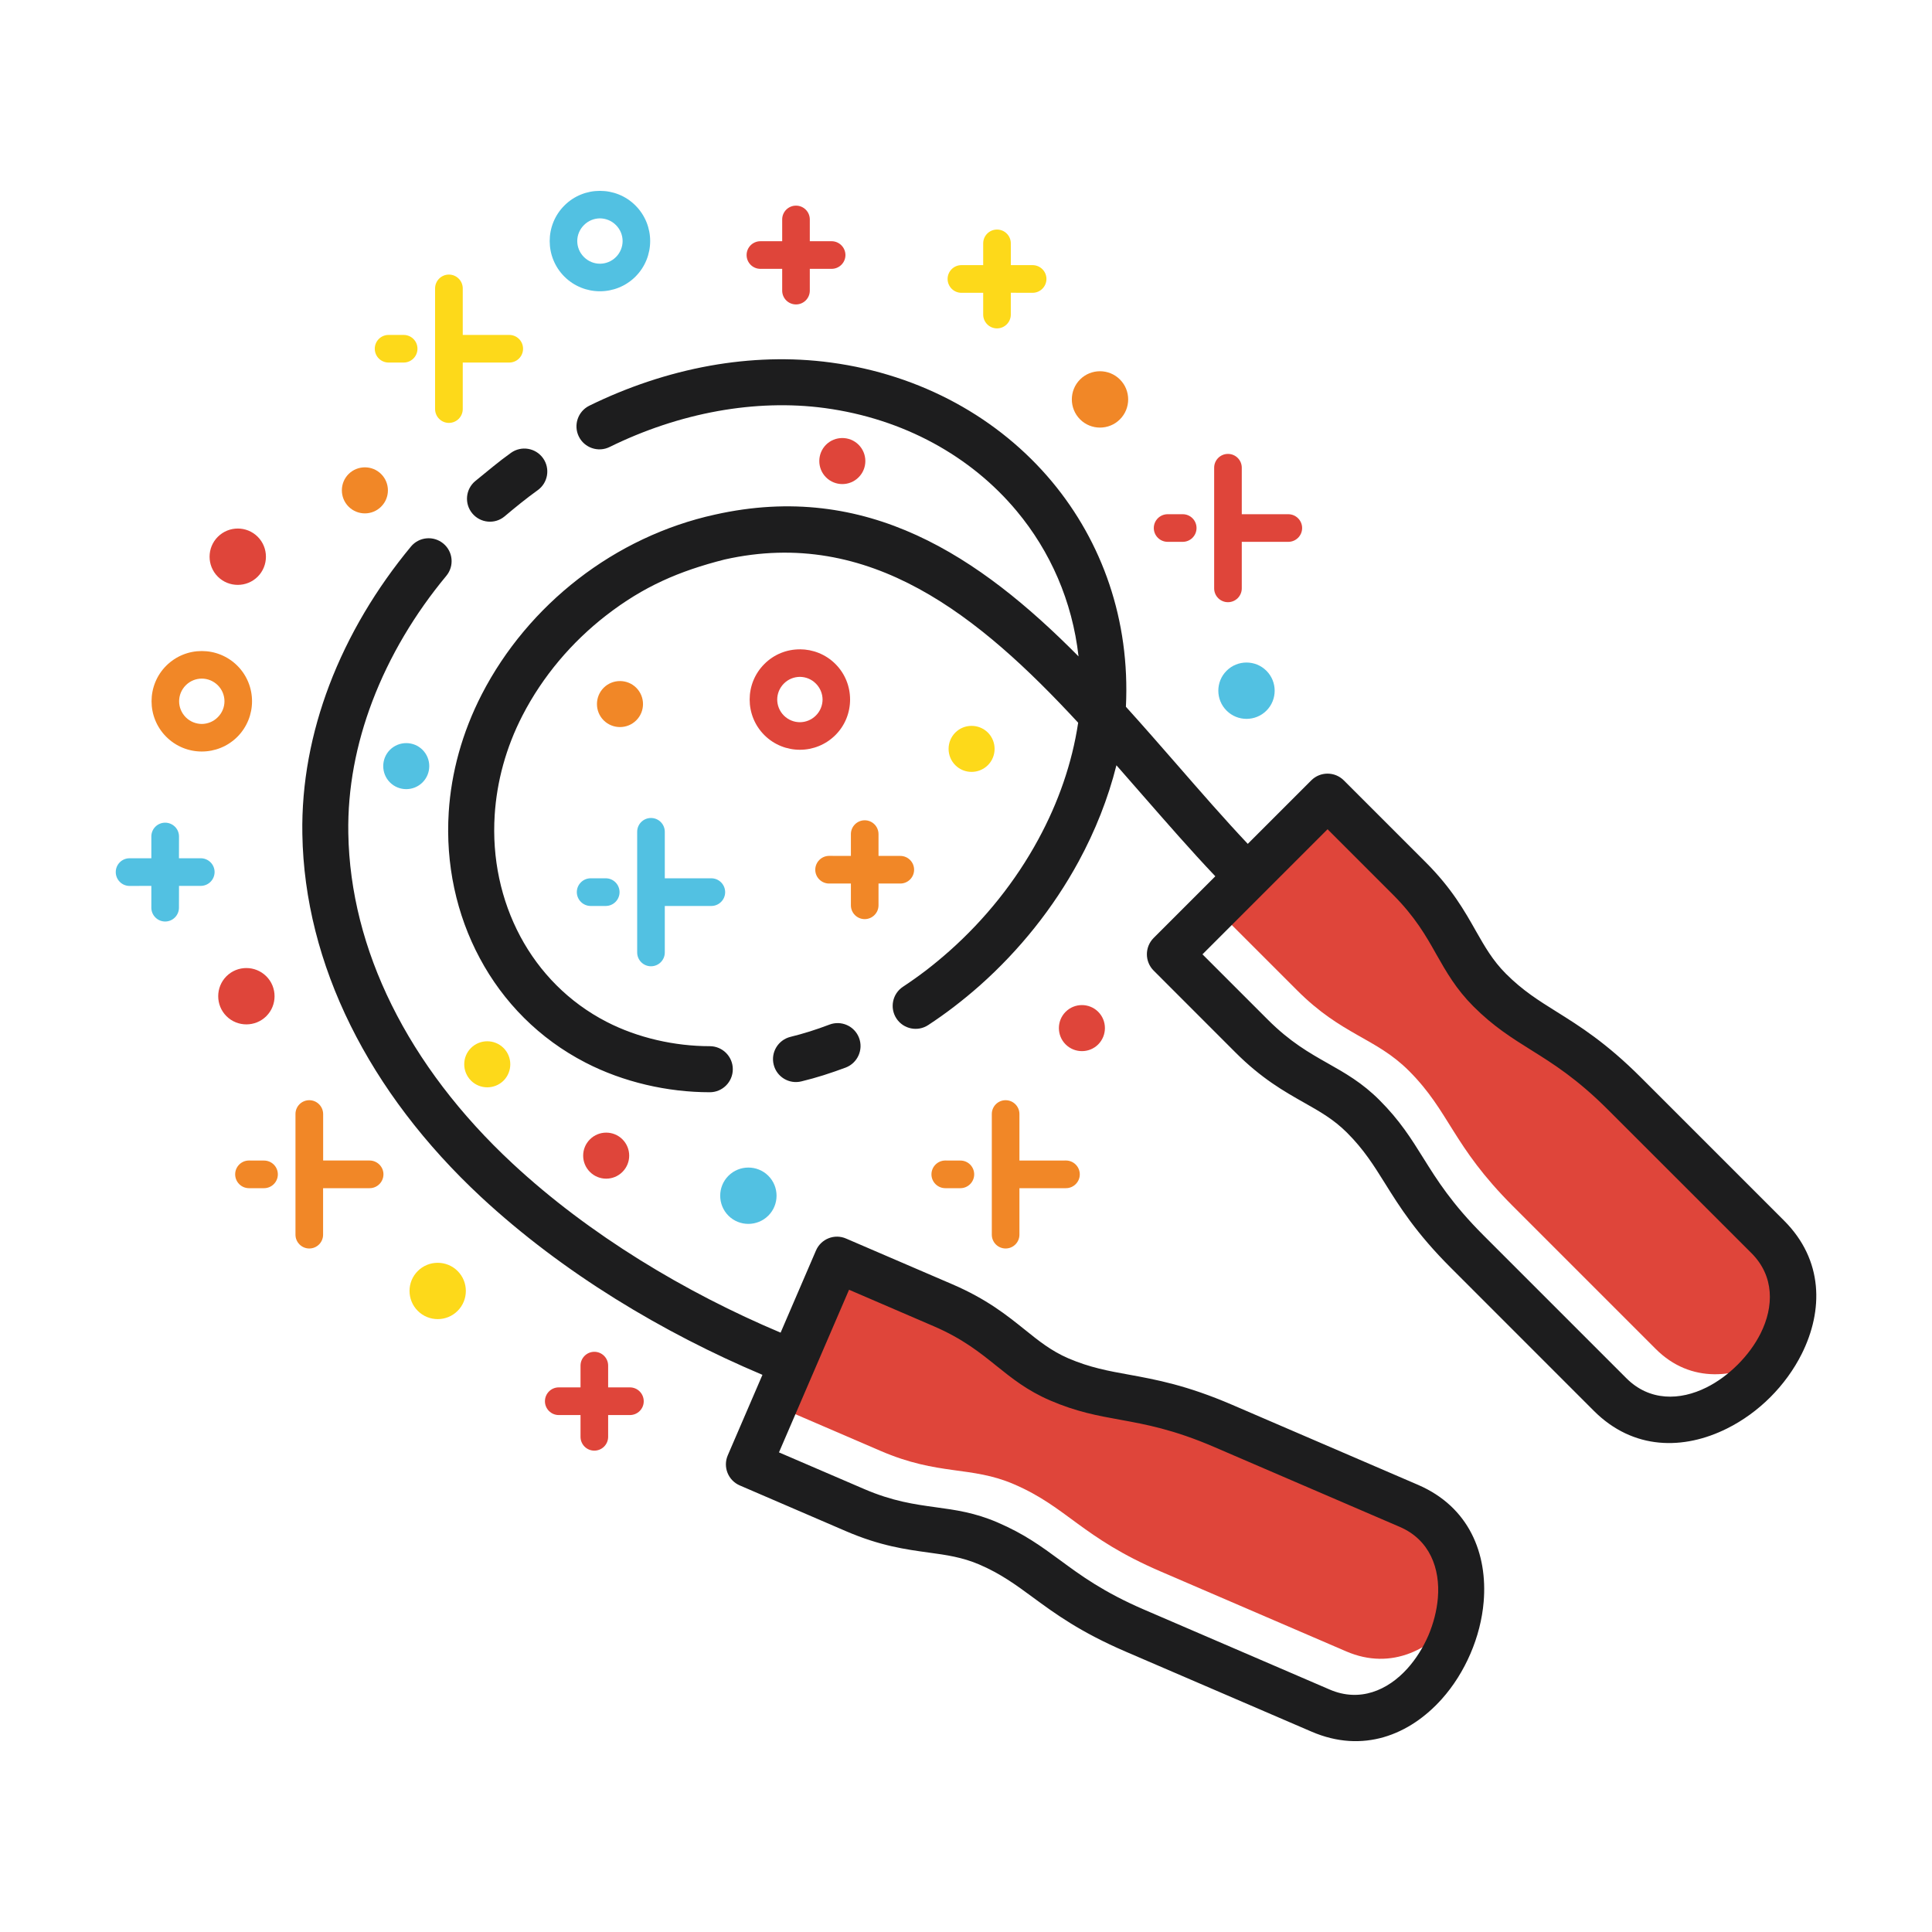<?xml version="1.0" encoding="UTF-8"?> <!-- Creator: CorelDRAW 2017 --> <svg xmlns="http://www.w3.org/2000/svg" xmlns:xlink="http://www.w3.org/1999/xlink" xml:space="preserve" width="354px" height="354px" style="shape-rendering:geometricPrecision; text-rendering:geometricPrecision; image-rendering:optimizeQuality; fill-rule:evenodd; clip-rule:evenodd" viewBox="0 0 354 354"> <defs> <style type="text/css"> <![CDATA[ .fil3 {fill:#F18727} .fil4 {fill:#FDD91A} .fil0 {fill:#DF453A} .fil2 {fill:#52C1E2} .fil1 {fill:#1D1D1E} ]]> </style> </defs> <g id="Слой_x0020_1">  <g id="_2524974371920"> <path class="fil0" d="M325.12 248.38c-6.84,4.34 -15.34,5.19 -21.74,-1.21 -7.54,-7.54 -17.94,-17.94 -26.19,-26.19 -11.12,-11.12 -11.5,-17.23 -19.03,-24.77 -6.11,-6.1 -12.22,-6.48 -20.47,-14.73l-14.98 -14.98 20.54 -20.53 14.97 14.98c8.25,8.25 8.63,14.36 14.74,20.46 7.53,7.54 13.64,7.92 24.76,19.03 8.25,8.26 18.65,18.66 26.19,26.2 6.4,6.4 5.55,14.9 1.21,21.74z"></path> <path class="fil0" d="M114.05 214.73c1.65,-1.64 1.65,-4.32 0,-5.97 -1.64,-1.64 -4.32,-1.64 -5.96,0.01 -1.65,1.64 -1.65,4.32 0,5.96 1.64,1.65 4.32,1.65 5.96,0z"></path> <path class="fil0" d="M267.31 295.67c-4.76,6.56 -12.34,10.5 -20.65,6.91 -9.79,-4.21 -23.3,-10.03 -34.02,-14.65 -14.45,-6.22 -17.05,-11.75 -26.84,-15.97 -7.94,-3.42 -13.75,-1.5 -24.47,-6.12l-19.45 -8.38 11.49 -26.67 19.45 8.38c10.72,4.62 13.33,10.15 21.26,13.56 9.79,4.22 15.6,2.31 30.04,8.53 10.72,4.62 24.23,10.44 34.02,14.66 8.32,3.58 10.67,11.79 9.17,19.75z"></path> <path class="fil1" d="M139.7 251.91c-9.1,-3.84 -18.24,-8.51 -26.96,-13.94 -8.74,-5.44 -17.09,-11.68 -24.59,-18.64 -10.34,-9.62 -18.39,-20.27 -23.92,-31.44 -5.61,-11.32 -8.63,-23.18 -8.83,-35.04 -0.17,-9.4 1.64,-18.61 4.92,-27.27 3.5,-9.23 8.7,-17.86 14.99,-25.45 1.49,-1.78 4.14,-2.02 5.93,-0.53 1.78,1.48 2.02,4.13 0.53,5.92 -5.69,6.85 -10.4,14.67 -13.57,23.04 -2.92,7.71 -4.53,15.87 -4.38,24.13 0.18,10.62 2.9,21.26 7.94,31.44 5.09,10.29 12.54,20.12 22.13,29.04 7.05,6.56 14.98,12.47 23.33,17.67 8.37,5.21 17.12,9.68 25.81,13.34l6.48 -15.05c0.92,-2.13 3.39,-3.12 5.52,-2.19l19.45 8.37c6.32,2.72 9.96,5.65 13.33,8.35 2.49,2.01 4.81,3.87 7.93,5.22 3.96,1.7 7.36,2.32 11.08,2.99 5.02,0.92 10.59,1.93 18.97,5.54l34.02 14.65c9.4,4.05 12.78,12.64 12.04,21.44 -0.27,3.21 -1.11,6.47 -2.43,9.52 -1.31,3.04 -3.09,5.89 -5.24,8.29 -5.9,6.59 -14.46,10.03 -23.86,5.98l-34.03 -14.65c-8.41,-3.62 -12.95,-6.96 -17.05,-9.97 -3.06,-2.25 -5.86,-4.31 -9.79,-6 -3.14,-1.35 -6.08,-1.76 -9.24,-2.19 -4.29,-0.59 -8.93,-1.22 -15.22,-3.93l-19.45 -8.38c-2.13,-0.92 -3.11,-3.39 -2.19,-5.52l6.35 -14.74 0 0zm31.45 -8.88l-15.58 -6.71 -12.84 29.8 15.6 6.71c5.24,2.26 9.29,2.81 13.03,3.33 3.75,0.51 7.24,0.99 11.43,2.8 4.91,2.11 8.03,4.4 11.46,6.92 3.77,2.78 7.95,5.85 15.38,9.05l34.02 14.65c5.48,2.36 10.62,0.17 14.26,-3.89 1.55,-1.73 2.84,-3.8 3.8,-6 0.94,-2.2 1.55,-4.56 1.75,-6.88 0.45,-5.44 -1.5,-10.68 -6.98,-13.04l-34.03 -14.65c-7.46,-3.21 -12.54,-4.13 -17.14,-4.97 -4.2,-0.76 -8.02,-1.45 -12.9,-3.55 -4.21,-1.82 -6.95,-4.02 -9.89,-6.38 -2.96,-2.38 -6.15,-4.94 -11.37,-7.19l0 0zm75.08 -100.04c-1.65,-1.65 -4.32,-1.65 -5.97,0l-11.63 11.63c-4.26,-4.52 -8.62,-9.52 -13.04,-14.6 -3.06,-3.51 -6.15,-7.05 -9.29,-10.52 0.78,-15.89 -4.35,-30.2 -13.54,-41.24 -9.72,-11.65 -23.95,-19.6 -40.5,-21.83 -7.37,-1 -14.87,-0.73 -22.18,0.58 -7.67,1.38 -15.17,3.92 -22.11,7.33 -2.08,1.03 -2.94,3.56 -1.91,5.65 1.03,2.08 3.56,2.94 5.64,1.91 6.23,-3.07 12.97,-5.35 19.88,-6.59 6.49,-1.16 13.11,-1.41 19.56,-0.54 14.42,1.95 26.78,8.82 35.16,18.88 6.14,7.37 10.17,16.47 11.32,26.62 -18.15,-18.33 -38.76,-32.22 -66.63,-25.98 -9.11,2 -17.72,6.11 -25.08,11.82 -7.29,5.65 -13.38,12.86 -17.63,21.1 -3.63,7.06 -5.6,14.4 -6.06,21.57 -0.61,9.53 1.41,18.81 5.69,26.79 4.29,8.03 10.88,14.76 19.39,19.14 6.89,3.56 14.99,5.42 22.75,5.42 2.33,0 4.22,-1.89 4.22,-4.22 0,-2.33 -1.89,-4.22 -4.22,-4.22 -6.42,0 -13.2,-1.52 -18.9,-4.46 -6.91,-3.56 -12.29,-9.06 -15.81,-15.64 -3.54,-6.62 -5.21,-14.33 -4.7,-22.27 0.39,-6.09 2.04,-12.31 5.1,-18.24 3.69,-7.15 8.99,-13.41 15.32,-18.32 6.85,-5.31 13.35,-8.12 21.69,-10.24 26.7,-6 46.72,10.36 64.8,29.9 -1.11,7.42 -3.65,14.67 -7.32,21.41 -4.14,7.63 -9.72,14.61 -16.29,20.44 -1.39,1.23 -2.8,2.4 -4.2,3.48 -1.39,1.06 -2.82,2.08 -4.29,3.05 -1.94,1.28 -2.47,3.89 -1.19,5.83 1.28,1.93 3.89,2.47 5.83,1.18 1.62,-1.06 3.22,-2.2 4.77,-3.39 1.64,-1.26 3.2,-2.55 4.67,-3.85 7.29,-6.48 13.48,-14.22 18.09,-22.7 3.05,-5.61 5.41,-11.55 6.94,-17.65 1.57,1.78 3.13,3.57 4.68,5.35 4.47,5.11 8.87,10.17 13.44,14.99l-11.31 11.31c-1.64,1.65 -1.64,4.32 0.01,5.97l14.97 14.98c4.81,4.81 8.9,7.13 12.69,9.27 2.76,1.56 5.33,3.01 7.78,5.46 3.09,3.09 4.9,6 6.89,9.18 2.72,4.36 5.73,9.18 12.14,15.58l26.19 26.2c7.23,7.23 16.47,7.19 24.39,3.24 2.92,-1.45 5.63,-3.43 7.95,-5.75 2.32,-2.32 4.3,-5.03 5.76,-7.95 3.95,-7.93 3.99,-17.16 -3.25,-24.4l-26.19 -26.19c-6.41,-6.41 -11.23,-9.42 -15.58,-12.14 -3.18,-1.99 -6.09,-3.8 -9.18,-6.89 -2.45,-2.45 -3.9,-5.02 -5.47,-7.77 -2.14,-3.79 -4.46,-7.89 -9.27,-12.7l-14.97 -14.97zm9.01 20.94c4.06,4.07 6.07,7.6 7.91,10.88 1.88,3.31 3.63,6.39 6.82,9.59 3.71,3.71 7.04,5.78 10.68,8.06 3.93,2.46 8.3,5.18 14.08,10.97l26.2 26.19c4.22,4.23 4.1,9.81 1.68,14.67 -1.03,2.06 -2.47,4.01 -4.2,5.74 -1.72,1.72 -3.68,3.17 -5.73,4.19 -4.87,2.43 -10.45,2.54 -14.67,-1.68l-26.19 -26.19c-5.79,-5.79 -8.52,-10.15 -10.98,-14.09 -2.27,-3.64 -4.35,-6.96 -8.06,-10.67 -3.19,-3.2 -6.28,-4.95 -9.59,-6.82 -3.27,-1.85 -6.81,-3.86 -10.87,-7.92l-11.99 -11.99 22.92 -22.92 11.99 11.99zm-162.79 -69.31c1.96,-1.65 3.99,-3.31 6.07,-4.8 1.89,-1.35 2.33,-3.98 0.98,-5.87 -1.35,-1.89 -3.98,-2.33 -5.87,-0.98 -2.29,1.63 -4.36,3.41 -6.54,5.17 -1.79,1.48 -2.04,4.13 -0.56,5.92 1.48,1.79 4.14,2.05 5.92,0.56l0 0zm59.52 93.12c-1.21,0.46 -2.41,0.88 -3.59,1.25 -1.19,0.37 -2.38,0.71 -3.54,0.99 -2.26,0.56 -3.64,2.84 -3.08,5.09 0.55,2.25 2.83,3.63 5.08,3.07 1.38,-0.33 2.73,-0.71 4.06,-1.13 1.41,-0.45 2.77,-0.92 4.08,-1.41 2.16,-0.84 3.25,-3.27 2.42,-5.44 -0.83,-2.17 -3.26,-3.25 -5.43,-2.42z"></path> <path class="fil0" d="M140.05 121.67c1.79,-1.8 4.15,-2.7 6.5,-2.69l0.02 -0.01c2.35,0.01 4.71,0.9 6.5,2.69 1.8,1.8 2.69,4.15 2.69,6.51l0 0.01c0,2.36 -0.89,4.72 -2.69,6.51 -1.79,1.79 -4.15,2.69 -6.5,2.69l-0.02 0c-2.35,0 -4.71,-0.9 -6.5,-2.69 -1.79,-1.79 -2.69,-4.15 -2.69,-6.51l0 -0.01c0,-2.36 0.9,-4.71 2.69,-6.5l0 0zm6.51 2.35c-1.06,0.01 -2.12,0.41 -2.93,1.23 -0.81,0.81 -1.22,1.87 -1.22,2.93 0,1.05 0.41,2.12 1.22,2.93 0.81,0.81 1.88,1.22 2.93,1.22 1.06,0 2.12,-0.41 2.93,-1.22 0.82,-0.81 1.22,-1.88 1.23,-2.93 -0.01,-1.06 -0.42,-2.12 -1.23,-2.93 -0.81,-0.82 -1.87,-1.22 -2.93,-1.23z"></path> <path class="fil2" d="M116.75 152.41c0,-1.4 1.13,-2.53 2.53,-2.53 1.4,0 2.53,1.13 2.53,2.53l0 8.52 1.55 0 3.49 0 3.48 0c1.4,0 2.54,1.14 2.54,2.54 0,1.39 -1.14,2.53 -2.53,2.53l-3.49 0 -3.49 0 -1.55 0 0 8.52c0,1.4 -1.13,2.53 -2.53,2.53 -1.4,0 -2.53,-1.14 -2.53,-2.53l0 -22.11 0 0zm-8.52 13.59l2.76 0c1.4,0 2.53,-1.14 2.53,-2.53 0,-1.4 -1.13,-2.54 -2.53,-2.54l-2.76 0c-1.4,0 -2.54,1.14 -2.54,2.54 0.01,1.39 1.14,2.53 2.54,2.53z"></path> <path class="fil3" d="M116.58 131.99c1.65,-1.64 1.65,-4.32 0,-5.97 -1.64,-1.64 -4.32,-1.64 -5.97,0 -1.64,1.65 -1.64,4.33 0,5.97 1.65,1.64 4.33,1.64 5.97,0z"></path> <path class="fil2" d="M232.05 130.21c2.01,-2.01 2.01,-5.29 0,-7.3 -2.01,-2.02 -5.3,-2.02 -7.31,0 -2.01,2.01 -2.01,5.29 0.01,7.3 2.01,2.01 5.29,2.01 7.3,0z"></path> <path class="fil0" d="M106.37 250.22c0,-1.39 1.14,-2.53 2.53,-2.53 1.4,0 2.53,1.14 2.53,2.53l0 3.99 3.99 0c1.4,0 2.53,1.14 2.53,2.54 0.01,1.39 -1.13,2.53 -2.53,2.53l-3.99 0 0 3.99c0,1.39 -1.13,2.53 -2.53,2.53 -1.4,0 -2.53,-1.13 -2.53,-2.53l0 -3.99 -3.99 0c-1.4,0 -2.53,-1.14 -2.53,-2.53 0,-1.4 1.13,-2.54 2.53,-2.54l3.99 0 0 -3.99z"></path> <path class="fil2" d="M140.78 222.74c2.01,-2.01 2.01,-5.29 0,-7.3 -2.01,-2.01 -5.3,-2.01 -7.31,0 -2.01,2.01 -2.01,5.29 0,7.31 2.01,2.01 5.3,2 7.31,-0.01z"></path> <path class="fil4" d="M181.01 140.2c1.64,-1.64 1.64,-4.32 0,-5.97 -1.65,-1.64 -4.33,-1.64 -5.97,0 -1.64,1.65 -1.64,4.33 0,5.97 1.64,1.65 4.32,1.64 5.97,0z"></path> <path class="fil4" d="M83.85 240.19c2.01,-2.01 2.01,-5.29 0,-7.3 -2.01,-2.01 -5.29,-2.01 -7.3,0 -2.02,2.01 -2.01,5.29 0,7.3 2.01,2.01 5.29,2.02 7.3,0z"></path> <path class="fil0" d="M222.47 85.7c0,-1.4 1.13,-2.53 2.53,-2.53 1.4,0 2.53,1.13 2.53,2.53l0 8.52 1.45 0 3.54 0 3.53 0c1.4,0 2.54,1.14 2.54,2.53 0,1.4 -1.14,2.53 -2.53,2.53l-3.54 0 -3.54 0 -1.45 0 0 8.53c0,1.39 -1.13,2.53 -2.53,2.53 -1.4,0 -2.53,-1.13 -2.53,-2.53l0 -22.11 0 0zm-8.52 13.58l2.76 0c1.4,0 2.53,-1.13 2.53,-2.53 0,-1.4 -1.13,-2.53 -2.53,-2.53l-2.76 0c-1.4,0 -2.54,1.13 -2.54,2.53 0,1.4 1.14,2.53 2.54,2.53z"></path> <path class="fil3" d="M181.73 204.12c0,-1.4 1.13,-2.53 2.53,-2.53 1.4,0 2.53,1.14 2.53,2.53l0 8.53 1.55 0 3.49 0 3.48 -0.01c1.4,0 2.54,1.14 2.54,2.54 0,1.39 -1.14,2.53 -2.54,2.53l-3.48 0 -3.49 0 -1.55 0 0 8.52c0,1.4 -1.13,2.53 -2.53,2.53 -1.4,0 -2.53,-1.13 -2.53,-2.53l0 -22.11 0 0zm-8.52 13.59l2.76 0c1.4,0 2.53,-1.14 2.53,-2.53 0,-1.4 -1.13,-2.54 -2.53,-2.53l-2.76 -0.01c-1.4,0 -2.54,1.14 -2.54,2.54 0,1.39 1.14,2.53 2.54,2.53z"></path> <path class="fil3" d="M205.2 76.84c2.02,-2.01 2.02,-5.3 0,-7.31 -2.01,-2.01 -5.29,-2.01 -7.3,0 -2.01,2.01 -2.01,5.29 0,7.31 2.01,2.01 5.29,2.01 7.3,0z"></path> <path class="fil4" d="M180.15 44.59c0,-1.39 1.13,-2.53 2.53,-2.53 1.4,0 2.54,1.14 2.53,2.53l0.01 3.99 3.98 0c1.4,0 2.54,1.14 2.54,2.53 0,1.4 -1.14,2.54 -2.54,2.54l-3.99 -0.01 0 4c0,1.39 -1.13,2.53 -2.53,2.53 -1.4,0 -2.53,-1.14 -2.53,-2.53l0 -3.99 -3.99 0c-1.4,0 -2.53,-1.14 -2.53,-2.54 0,-1.39 1.13,-2.53 2.53,-2.53l3.99 0 0 -3.99z"></path> <path class="fil3" d="M155.91 152.83c0,-1.39 1.13,-2.52 2.53,-2.53 1.4,0 2.53,1.14 2.53,2.54l0 3.99 3.99 0c1.4,0 2.53,1.13 2.53,2.53 0,1.4 -1.13,2.53 -2.53,2.53l-3.99 0 0 3.99c0,1.4 -1.14,2.53 -2.53,2.53 -1.4,0 -2.53,-1.13 -2.53,-2.53l0 -3.99 -3.99 0c-1.4,0 -2.54,-1.14 -2.54,-2.53 0.01,-1.4 1.14,-2.53 2.54,-2.54l3.99 0.01 0 -4z"></path> <path class="fil0" d="M201.22 191.37c1.64,-1.65 1.65,-4.33 0,-5.98 -1.64,-1.64 -4.33,-1.64 -5.97,0.01 -1.64,1.64 -1.64,4.32 0,5.96 1.65,1.65 4.33,1.65 5.97,0.01z"></path> <path class="fil3" d="M54.14 204.12c0,-1.4 1.13,-2.53 2.53,-2.53 1.4,0 2.53,1.14 2.54,2.53l0 8.52 1.51 0 3.5 0 3.51 0c1.39,0.01 2.53,1.14 2.53,2.53 0,1.4 -1.14,2.54 -2.53,2.54l-3.51 0 -3.5 0 -1.52 0 0 8.52c0,1.4 -1.13,2.53 -2.53,2.53 -1.39,0 -2.53,-1.13 -2.53,-2.53l0 -22.11 0 0zm-8.52 13.59l2.76 0c1.4,0 2.53,-1.14 2.53,-2.53 0,-1.4 -1.13,-2.53 -2.53,-2.53l-2.76 -0.01c-1.4,0 -2.53,1.14 -2.53,2.53 0,1.4 1.13,2.54 2.53,2.54z"></path> <path class="fil4" d="M79.72 52.85c0,-1.4 1.14,-2.54 2.53,-2.54 1.4,0 2.54,1.14 2.54,2.54l0 8.52 1.19 0 3.67 0 3.66 0c1.4,0 2.53,1.13 2.53,2.53 0,1.4 -1.13,2.53 -2.53,2.53l-3.67 0 -3.66 0 -1.19 0 0 8.53c0,1.39 -1.14,2.53 -2.54,2.53 -1.39,0 -2.53,-1.14 -2.53,-2.54l0 -22.1 0 0zm-8.52 13.58l2.76 0c1.4,0 2.53,-1.13 2.53,-2.53 0.01,-1.4 -1.13,-2.53 -2.53,-2.53l-2.76 0c-1.4,0 -2.53,1.13 -2.53,2.53 0,1.4 1.13,2.53 2.53,2.53z"></path> <path class="fil2" d="M103.41 37.66c1.8,-1.8 4.15,-2.69 6.51,-2.69l0.01 0c2.36,0 4.72,0.89 6.51,2.69 1.79,1.79 2.69,4.15 2.69,6.5l0 0.01c0,2.36 -0.9,4.72 -2.69,6.51 -1.79,1.79 -4.15,2.69 -6.51,2.69l-0.01 0c-2.36,0 -4.71,-0.9 -6.51,-2.69 -1.79,-1.79 -2.69,-4.15 -2.69,-6.5l0 -0.02c0,-2.35 0.9,-4.71 2.69,-6.5l0 0zm6.52 2.35c-1.06,0.01 -2.12,0.41 -2.93,1.23 -0.82,0.81 -1.23,1.87 -1.23,2.93 0,1.05 0.41,2.12 1.23,2.93 0.81,0.81 1.87,1.22 2.93,1.22 1.05,0 2.12,-0.41 2.93,-1.22 0.81,-0.81 1.22,-1.88 1.22,-2.93 0,-1.06 -0.41,-2.12 -1.22,-2.93 -0.82,-0.82 -1.88,-1.22 -2.93,-1.23z"></path> <path class="fil2" d="M27.73 153.27c0,-1.4 1.13,-2.53 2.53,-2.53 1.4,0 2.54,1.13 2.54,2.53l-0.01 3.99 4 0c1.39,0 2.53,1.13 2.53,2.53 -0.01,1.4 -1.14,2.53 -2.54,2.53l-3.98 0 -0.01 3.99c0,1.4 -1.13,2.54 -2.53,2.54 -1.39,0 -2.53,-1.14 -2.53,-2.53l0 -4 -3.99 0.01c-1.4,0 -2.53,-1.14 -2.53,-2.54 0,-1.4 1.13,-2.53 2.53,-2.53l3.99 0 0 -3.99z"></path> <path class="fil3" d="M30.46 121.98c1.8,-1.79 4.15,-2.69 6.5,-2.69l0.02 0c2.36,0 4.71,0.9 6.51,2.69 1.79,1.79 2.69,4.15 2.69,6.51l0 0.01c0,2.35 -0.9,4.71 -2.69,6.51 -1.8,1.79 -4.15,2.69 -6.51,2.69l-0.01 0c-2.36,0 -4.71,-0.9 -6.51,-2.7 -1.79,-1.79 -2.69,-4.15 -2.69,-6.5l0 -0.02c0,-2.35 0.9,-4.71 2.69,-6.5l0 0zm6.51 2.36c-1.05,0 -2.12,0.41 -2.93,1.22 -0.81,0.81 -1.22,1.88 -1.22,2.93 0,1.06 0.41,2.12 1.22,2.94 0.81,0.81 1.88,1.21 2.93,1.22 1.06,-0.01 2.12,-0.41 2.93,-1.23 0.82,-0.81 1.23,-1.87 1.23,-2.93 0,-1.05 -0.41,-2.12 -1.22,-2.93 -0.82,-0.81 -1.88,-1.22 -2.94,-1.22z"></path> <path class="fil0" d="M48.8 186.19c2.01,-2.01 2.01,-5.29 0,-7.3 -2.02,-2.02 -5.3,-2.02 -7.31,-0.01 -2.01,2.01 -2.01,5.3 0,7.31 2.01,2.01 5.3,2.01 7.31,0z"></path> <path class="fil3" d="M69.84 92.83c1.65,-1.64 1.65,-4.32 0,-5.97 -1.64,-1.64 -4.32,-1.64 -5.97,0 -1.64,1.64 -1.64,4.33 0,5.97 1.65,1.65 4.33,1.65 5.97,0z"></path> <path class="fil0" d="M47.22 105.66c2.01,-2.01 2.01,-5.3 0,-7.31 -2.01,-2.01 -5.29,-2.01 -7.31,0.01 -2.01,2.01 -2.01,5.28 0,7.3 2.02,2.01 5.3,2.01 7.31,0z"></path> <path class="fil0" d="M143.32 40.21c0,-1.4 1.13,-2.53 2.53,-2.53 1.4,0 2.53,1.13 2.53,2.53l0 3.99 3.99 0c1.4,0 2.53,1.13 2.54,2.53 0,1.4 -1.14,2.53 -2.54,2.53l-3.99 0 0 3.99c0,1.4 -1.13,2.53 -2.53,2.53 -1.4,0 -2.53,-1.13 -2.53,-2.53l0 -3.99 -3.99 0c-1.4,0 -2.53,-1.13 -2.53,-2.53 0,-1.4 1.13,-2.53 2.53,-2.53l3.99 0 0 -3.99z"></path> <path class="fil4" d="M92.27 198c1.64,-1.65 1.64,-4.33 0,-5.97 -1.65,-1.65 -4.33,-1.65 -5.98,0 -1.64,1.64 -1.64,4.32 0.01,5.97 1.64,1.64 4.32,1.64 5.97,0z"></path> <path class="fil0" d="M157.32 87.46c1.65,-1.64 1.65,-4.32 0,-5.97 -1.64,-1.64 -4.32,-1.64 -5.97,0 -1.64,1.65 -1.64,4.33 0,5.97 1.65,1.65 4.33,1.65 5.97,0z"></path> <path class="fil2" d="M77.42 143.36c1.64,-1.64 1.65,-4.32 0,-5.97 -1.64,-1.64 -4.32,-1.64 -5.97,0 -1.64,1.64 -1.64,4.33 0,5.97 1.65,1.65 4.33,1.64 5.97,0z"></path> </g> </g> </svg> 